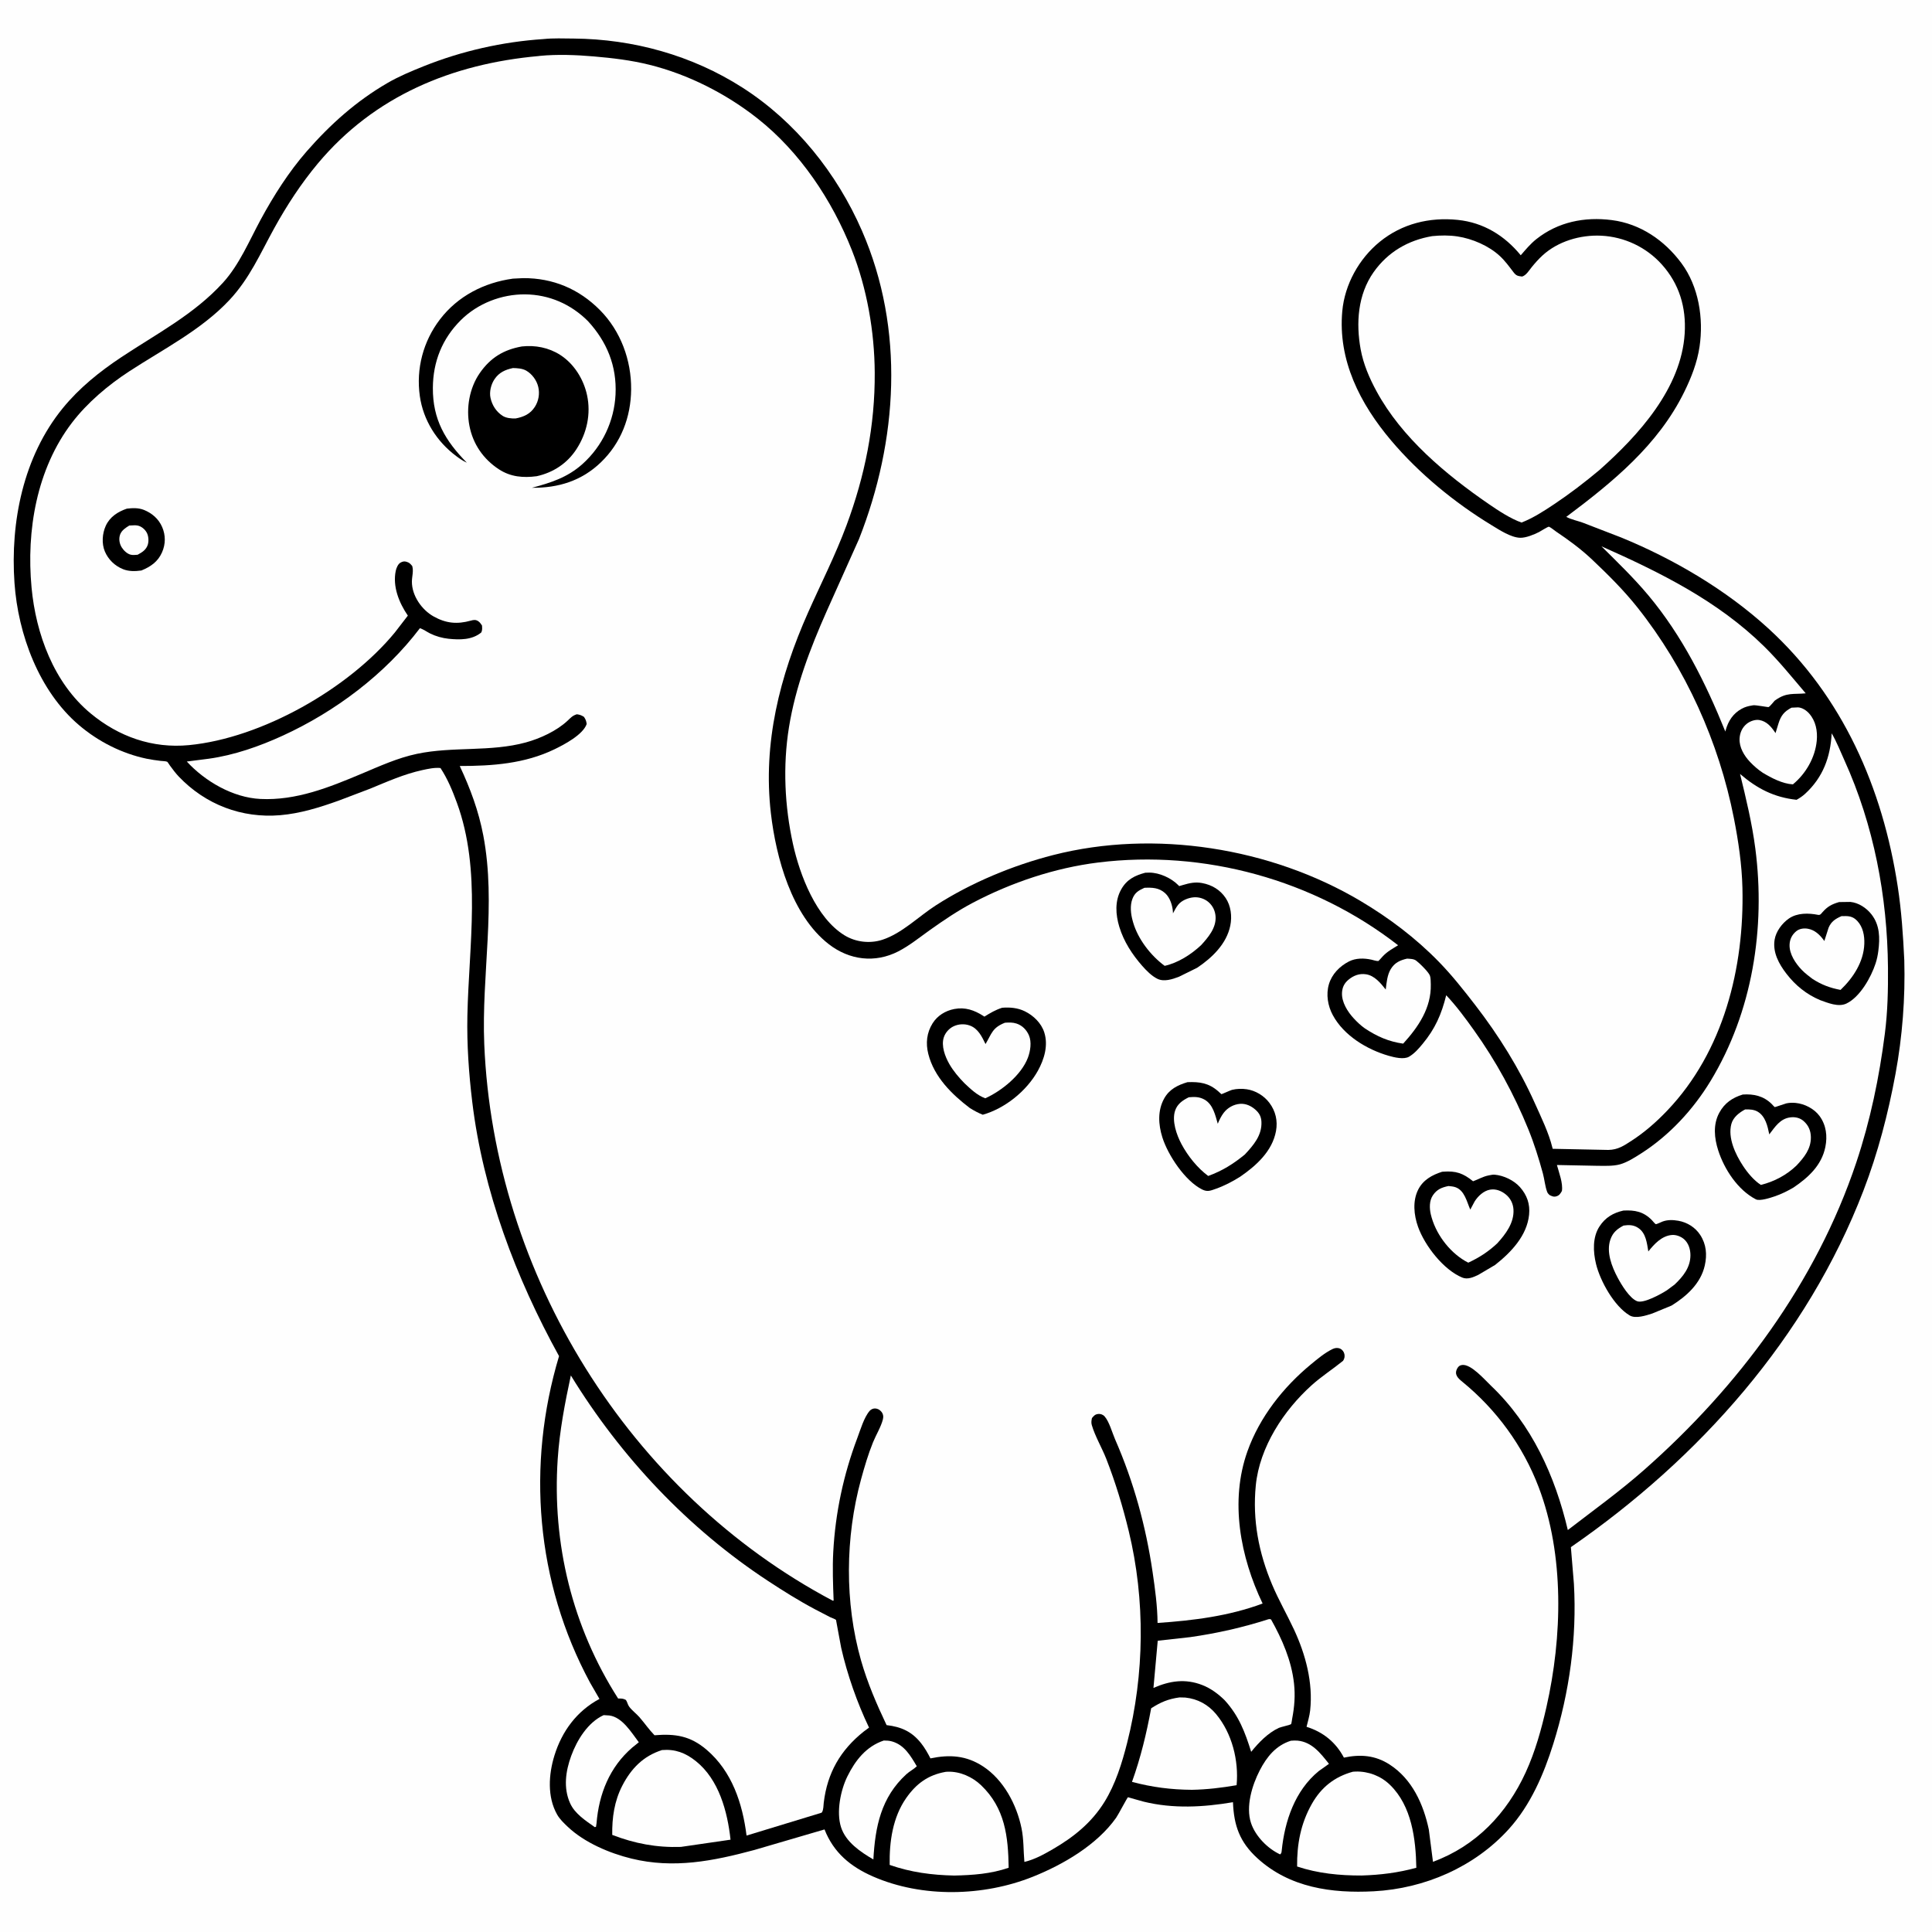 <svg version="1.1" xmlns="http://www.w3.org/2000/svg" style="display: block;" viewBox="0 0 2048 2048" width="1024" height="1024">
<path transform="translate(0,0)" fill="rgb(254,254,254)" d="M -0 -0 L 2048 0 L 2048 2048 L -0 2048 L -0 -0 z"/>
<path transform="translate(0,0)" fill="rgb(0,0,0)" d="M 576.079 41.419 C 586.484 40.317 597.684 40.784 608.151 40.87 C 671.208 41.389 733.59 58.692 786.843 92.732 C 843.354 128.856 887.111 183.51 913.781 244.772 C 959.253 349.227 951.686 467.061 910.568 571.438 L 876.299 647.956 C 858.801 687.442 843.225 728.152 836.327 771 C 829.752 811.837 831.725 854.451 840.604 894.773 C 847.818 927.53 865.129 972.991 895.163 991.441 C 907.012 998.72 922.082 1000.5 935.352 996.19 C 956.034 989.473 973.735 971.512 991.884 959.82 C 1029.14 935.814 1073.72 917.281 1116.56 906.354 C 1223.88 878.978 1346.96 898.546 1442.08 954.996 C 1472.57 973.093 1500.76 994.374 1525.51 1019.82 C 1539.41 1034.11 1551.78 1049.82 1563.94 1065.57 C 1588.62 1097.55 1610.52 1132.6 1627.04 1169.53 C 1633.65 1184.31 1641.73 1200.74 1645.58 1216.5 L 1645.88 1217.78 L 1705 1218.98 C 1715.15 1218.76 1721.35 1214.53 1729.62 1209.16 C 1743.47 1200.18 1755.91 1189.24 1767.29 1177.31 C 1827.08 1114.66 1849.1 1025.77 1847.05 941.215 C 1846.44 916.342 1842.78 891.65 1837.99 867.272 C 1822.12 786.653 1786.93 708.377 1735.76 643.938 C 1721.22 625.637 1704.72 609.287 1687.77 593.246 C 1675.95 582.058 1663 572.558 1649.53 563.486 C 1648.25 562.622 1643.05 558.44 1641.82 558.348 C 1640.72 558.265 1633.04 563.16 1631.5 563.946 C 1626.17 566.662 1617.54 570.244 1611.44 570.067 C 1601.59 569.783 1589.49 561.781 1581.34 556.825 C 1542.07 532.97 1504.41 502.117 1474.69 466.99 C 1441.81 428.136 1418.1 381.954 1422.88 329.778 C 1425.46 301.548 1440.57 274.262 1462.52 256.365 C 1486.15 237.11 1515.32 230.009 1545.28 233.102 C 1572.6 235.922 1594.91 249.689 1612.05 270.605 C 1617.23 264.623 1622.34 258.436 1628.57 253.5 C 1651.63 235.228 1679.65 229.616 1708.58 233.309 C 1738.88 237.179 1764.42 254.795 1782.36 278.952 C 1800.75 303.716 1806.03 337.567 1801.58 367.537 C 1799.08 384.402 1792.85 400.242 1785.37 415.477 C 1757.76 471.762 1709.45 511.144 1660.31 547.909 C 1665.61 550.773 1672.32 552.039 1678.05 554.147 L 1718.54 569.769 C 1774.42 592.7 1829.51 625.123 1874.23 665.909 C 1953.36 738.081 1995.75 835.345 2011.7 939.927 C 2015.65 965.766 2017.39 991.662 2018.62 1017.75 C 2019.77 1057.72 2016.59 1098.93 2009.33 1138.26 C 2001.52 1180.52 1990.7 1222.13 1975.25 1262.27 C 1915.35 1417.93 1801.33 1546 1665.2 1640.03 L 1668.41 1678.88 C 1671.68 1736.13 1663.68 1793.97 1646.55 1848.57 C 1636.39 1880.96 1622.47 1913.37 1599.43 1938.88 C 1563.11 1979.07 1510.16 2001.99 1456.34 2004.84 C 1411.7 2007.2 1367.06 2001.01 1332.91 1969.83 C 1314.15 1952.71 1307.97 1935.24 1307 1910.41 C 1275.51 1915.73 1243.67 1917.51 1212.34 1909.83 C 1208.93 1908.99 1195.74 1905.11 1195.7 1905.13 C 1194.84 1905.69 1185.25 1923.95 1183.15 1926.91 C 1162.76 1955.72 1127.07 1976.53 1094.8 1989.44 C 1042.45 2010.38 977.599 2011.93 925.469 1989.18 C 901.598 1978.76 883.659 1963.86 874.031 1939.28 L 799.449 1961.11 C 755.978 1972.8 714.087 1981.12 669.393 1970.18 C 646.015 1964.46 619.56 1953.23 601.874 1936.5 C 597.805 1932.65 593.382 1928.45 590.594 1923.54 C 579.922 1904.75 581.569 1880.79 587.737 1860.86 C 595.722 1835.07 611.515 1813.74 635.45 1800.93 L 625.493 1783.7 C 568.022 1677.22 557.925 1553.11 592.607 1437.55 C 546.902 1354.7 512.004 1262.52 500.615 1168.15 C 496.962 1137.88 494.817 1107.12 495.453 1076.63 C 497.004 1002.24 510.544 922.547 484.322 850.943 C 479.604 838.059 474.489 825.653 466.941 814.155 C 460.93 813.419 453.567 815.05 447.661 816.338 C 428.36 820.549 410.617 828.512 392.449 835.991 L 358.904 848.737 C 338.871 855.912 318.316 862.339 297.01 864.137 C 256.248 867.577 217.877 852.885 189.651 823.345 C 186.122 819.652 183.093 815.543 180.07 811.435 C 179.655 810.87 177.695 807.705 177.193 807.478 C 175.688 806.797 172.044 806.794 170.324 806.577 C 165.352 805.949 160.375 805.297 155.467 804.272 C 129.15 798.776 104.171 786.079 83.733 768.661 C 41.257 732.461 19.171 672.396 15.361 618 C 10.826 553.248 24.723 483.942 66.491 432.745 C 84.087 411.176 105.542 393.965 128.64 378.62 C 166.13 353.714 205.796 333.274 236.5 299.51 C 253.724 280.569 264.265 255.11 276.369 232.74 C 289.989 207.568 306.222 182.058 325.072 160.484 C 350.094 131.848 377.645 107.182 410.684 88.006 C 422.776 80.989 435.95 75.496 448.903 70.302 C 489.331 54.091 532.623 44.287 576.079 41.419 z"/>
<path transform="translate(0,0)" fill="rgb(254,254,254)" d="M 1899.05 750.173 L 1905.92 749.843 C 1910.38 750.065 1914.81 753.02 1917.71 756.274 C 1924.83 764.236 1926.82 774.964 1925.83 785.27 C 1924.1 803.171 1914.29 820.092 1900.55 831.458 C 1889.56 830.849 1877.81 824.706 1868.54 819.11 C 1863.61 815.869 1859.31 812.056 1855.22 807.802 C 1849.01 801.336 1843.55 792.294 1844.01 783 C 1844.32 776.876 1846.71 771.325 1851.5 767.361 C 1854.94 764.512 1860.6 762.461 1865.06 763.272 C 1872.59 764.637 1877.28 769.961 1881.36 775.994 L 1882.12 777.137 L 1885.24 766.987 C 1887.83 758.625 1891.28 754.24 1899.05 750.173 z"/>
<path transform="translate(0,0)" fill="rgb(254,254,254)" d="M 639.906 1818.11 L 645.887 1818.48 C 659.671 1820.23 669.36 1836.58 677.179 1846.87 L 670.276 1852.43 C 646.161 1873.22 634.883 1901.68 632.345 1932.76 L 631.788 1936.5 L 630.5 1936.84 C 620.771 1929.94 609.41 1922.76 604.329 1911.48 C 597.024 1895.26 599.589 1877.44 605.538 1861.2 C 611.681 1844.44 623.173 1825.75 639.906 1818.11 z"/>
<path transform="translate(0,0)" fill="rgb(254,254,254)" d="M 1368.42 1845.24 C 1370.77 1845.06 1373.13 1844.91 1375.48 1845.14 C 1390.81 1846.6 1399.94 1858.62 1408.75 1869.75 L 1397.85 1877.48 C 1372.65 1898.19 1361.81 1930.44 1358.67 1961.82 C 1358.32 1963.97 1358.62 1964.12 1357 1965.75 C 1343.73 1959.63 1330.76 1946.39 1326.14 1932.5 C 1320.33 1915.07 1327.29 1892.29 1335.43 1876.59 C 1342.86 1862.25 1352.56 1850.22 1368.42 1845.24 z"/>
<path transform="translate(0,0)" fill="rgb(254,254,254)" d="M 936.848 1845.03 C 939.823 1845.03 942.626 1845.16 945.509 1845.97 C 958.729 1849.69 965.328 1861.31 971.847 1872.33 C 968.633 1875.46 964.294 1877.56 960.898 1880.65 C 933.892 1905.27 927.747 1936.4 925.81 1971.12 C 912.166 1963.1 896.606 1952.77 891.51 1936.86 C 886.404 1920.91 890.981 1897.81 898.281 1883.03 C 906.744 1865.9 918.27 1851.26 936.848 1845.03 z"/>
<path transform="translate(0,0)" fill="rgb(254,254,254)" d="M 1491.57 1016.18 C 1494.61 1016.42 1498.62 1016.36 1501.13 1018.28 L 1502 1019 L 1504.45 1021.07 C 1507.39 1023.75 1514.59 1030.87 1515.82 1034.33 C 1516.64 1036.63 1516.63 1041.02 1516.69 1043.5 C 1517.31 1068.41 1503.44 1088.75 1487.41 1106.3 C 1472.11 1104.15 1459.72 1098.71 1446.95 1090.22 C 1442.64 1087.24 1438.69 1083.46 1435.12 1079.63 C 1428.51 1072.51 1421.98 1062.18 1422.59 1052.16 C 1422.94 1046.38 1425.11 1042.09 1429.67 1038.36 C 1434.96 1034.04 1441.03 1031.76 1447.87 1032.76 C 1457.08 1034.09 1463.53 1042.13 1468.94 1048.94 C 1469.75 1041.91 1470.55 1033.29 1474.33 1027.17 C 1478.53 1020.39 1484.08 1017.91 1491.57 1016.18 z"/>
<path transform="translate(0,0)" fill="rgb(254,254,254)" d="M 1250.36 1799.32 L 1256.5 1799.49 C 1269.58 1800.84 1280.72 1806.95 1289.12 1817.05 C 1306.09 1837.47 1313.26 1866.35 1310.85 1892.38 C 1295.01 1895.1 1279.6 1896.98 1263.53 1897.27 C 1241.44 1897.13 1221.37 1894.55 1199.96 1888.87 C 1209.24 1862.97 1215.27 1837.83 1220.29 1810.84 C 1230.41 1804.36 1238.38 1800.98 1250.36 1799.32 z"/>
<path transform="translate(0,0)" fill="rgb(254,254,254)" d="M 701.763 1855.13 C 715.765 1853.96 726.673 1858.12 737.597 1866.83 C 762.138 1886.39 771.193 1920.46 774.396 1950.14 L 721.749 1957.8 C 696.117 1958.65 672.838 1954.27 649.003 1945.07 C 648.708 1926.83 651.216 1909.24 659.681 1892.85 C 669.116 1874.58 681.992 1861.45 701.763 1855.13 z"/>
<path transform="translate(0,0)" fill="rgb(254,254,254)" d="M 1434.06 1878.11 L 1437 1877.91 C 1450.61 1877.56 1463.72 1882.56 1473.5 1892.08 C 1496.56 1914.5 1500.78 1949.52 1501.37 1979.91 C 1482.14 1985.18 1463.23 1987.53 1443.35 1988.12 C 1420.2 1988.18 1397.03 1985.95 1374.99 1978.56 C 1374.74 1954.88 1378.83 1932.97 1390.64 1912.14 C 1400.57 1894.63 1414.65 1883.44 1434.06 1878.11 z"/>
<path transform="translate(0,0)" fill="rgb(254,254,254)" d="M 1002.48 1878.23 L 1004.5 1878.09 C 1017.59 1877.64 1030.71 1883.53 1040.08 1892.5 C 1065.4 1916.77 1068.73 1946.73 1069.23 1979.9 C 1050.32 1986.4 1031.3 1987.74 1011.46 1988.16 C 987.766 1987.66 965.511 1984.72 943.097 1976.9 C 942.659 1952.43 946.283 1926.46 960.617 1905.98 C 971.296 1890.73 983.877 1881.48 1002.48 1878.23 z"/>
<path transform="translate(0,0)" fill="rgb(254,254,254)" d="M 1697.6 579.116 C 1759.73 606.716 1820.95 636.925 1870.03 685.206 C 1885.93 700.839 1899.7 718.029 1914.13 734.962 C 1901.13 736.255 1894.05 733.723 1882.21 742.066 L 1881.16 742.819 C 1879.69 744.368 1876.53 748.581 1874.81 749.503 C 1874.22 749.822 1861.25 747.234 1858.53 747.629 L 1857 747.882 C 1853.21 748.491 1849.9 749.356 1846.48 751.191 C 1837.23 756.167 1832.05 764.165 1829.3 774.048 L 1828.92 775.46 C 1808.14 723.976 1783.25 674.056 1747.41 631.181 C 1731.91 612.651 1714.72 596.1 1697.6 579.116 z"/>
<path transform="translate(0,0)" fill="rgb(254,254,254)" d="M 1344.47 1716.5 C 1346.24 1716.17 1345.28 1716.18 1347.36 1716.67 C 1359.16 1737.69 1369.09 1760.44 1371.72 1784.65 C 1373.11 1797.43 1372.18 1809.3 1369.75 1821.87 C 1369.6 1822.66 1369.04 1827.14 1368.62 1827.61 C 1367.82 1828.5 1357.69 1830.68 1355.64 1831.62 C 1344.01 1837.01 1334.21 1847.24 1326.3 1857.01 C 1319.71 1835.97 1313.34 1819 1298.3 1802.42 C 1291.43 1795.63 1283.51 1789.75 1274.47 1786.22 C 1256.48 1779.22 1239.94 1781.72 1222.71 1789.28 L 1227.24 1739.25 L 1261.74 1735.41 C 1289.76 1731.42 1317.53 1725.17 1344.47 1716.5 z"/>
<path transform="translate(0,0)" fill="rgb(254,254,254)" d="M 605.119 1458.04 C 658.095 1544.46 729.484 1620.34 814.348 1676 C 830.575 1686.64 846.843 1696.86 864 1705.95 L 879.844 1714.19 C 881.272 1714.89 885.34 1716.26 886.218 1717.19 C 886.306 1717.29 891.058 1743.93 891.686 1746.71 C 898.119 1775.14 908.627 1805.06 921.216 1831.34 L 915.649 1835.47 C 890.779 1855.27 876.989 1879.41 873.217 1910.85 C 872.899 1913.73 872.947 1918.29 871.482 1920.79 C 870.944 1921.7 870.931 1921.5 869.905 1921.86 L 791.377 1945.78 C 787.091 1911.74 776.002 1877.87 749.084 1854.86 C 731.824 1840.1 715.927 1837.64 693.802 1839.44 C 687.997 1833.49 683.27 1826.53 677.811 1820.27 C 674.458 1816.43 669.839 1813.12 666.884 1809.03 C 665.351 1806.91 665.031 1804.31 663.5 1802.04 C 660.91 1800.58 659.158 1800.51 656.28 1800.5 L 655.234 1800.5 C 606.646 1724.47 585.189 1636.48 591.2 1546.57 C 593.201 1516.64 598.816 1487.31 605.119 1458.04 z"/>
<path transform="translate(0,0)" fill="rgb(254,254,254)" d="M 1518.24 250.302 C 1527.15 249.412 1536.13 249.296 1545 250.633 C 1560.69 252.997 1578.28 260.57 1589.93 271.428 C 1595.55 276.656 1599.8 282.573 1604.42 288.623 C 1607.34 292.434 1609.02 292.572 1613.5 293.156 C 1617.8 291.917 1620.92 286.592 1623.68 283.188 C 1627.22 278.808 1630.91 274.683 1635.05 270.859 C 1651.51 255.696 1675.33 248.794 1697.36 249.851 C 1721.89 251.029 1745.11 262.014 1761.56 280.301 C 1780.13 300.964 1787.53 325.852 1785.85 353.4 C 1782.3 411.615 1736.97 461.384 1695.49 498.222 C 1680.1 511.097 1664.37 523.163 1647.68 534.33 C 1636.55 541.776 1625.42 548.98 1612.92 553.936 C 1601.22 549.814 1588.46 541.4 1578.18 534.333 C 1532.62 503.005 1485.81 463.947 1459.12 414.653 C 1451.52 400.612 1445.21 385.975 1442.34 370.201 C 1437.28 342.36 1439.32 312.313 1456.05 288.549 C 1471.07 267.221 1492.69 254.585 1518.24 250.302 z"/>
<path transform="translate(0,0)" fill="rgb(254,254,254)" d="M 570.955 59.414 L 572.205 59.241 C 590.662 57.421 610.99 58.214 629.5 59.815 C 649.514 61.545 668.709 63.803 688.274 68.639 C 729.487 78.828 769.811 99.36 803.076 125.629 C 848.094 161.18 882.102 212.278 903.03 265.235 C 919.032 305.726 926.994 351.469 927.252 395 C 927.583 451.075 916.858 504.359 897.339 556.856 C 885.567 588.519 870.256 618.543 856.558 649.374 C 826.507 717.008 808.537 787.715 817.162 862.041 C 822.633 909.189 839.207 970.325 878.5 1000.83 C 900.387 1017.82 927.598 1021.2 952.322 1008.46 C 964.25 1002.31 974.861 993.604 985.78 985.857 C 1000.28 975.566 1015.44 965.288 1031.17 957.011 C 1072.14 935.456 1118.12 920 1164.1 914.295 C 1276.23 900.383 1392.9 932.588 1482.05 1002.02 C 1475.85 1005.93 1471.02 1008.27 1465.83 1013.7 C 1465.35 1014.21 1461.43 1018.68 1461.13 1018.72 C 1459.42 1018.96 1455.45 1017.65 1453.65 1017.26 C 1445.92 1015.57 1437.13 1015.49 1429.93 1019.19 C 1420.11 1024.24 1411.91 1032.55 1408.71 1043.3 C 1405.5 1054.12 1407.5 1066.19 1412.78 1076 C 1424.46 1097.75 1448.99 1112.55 1472.15 1119.2 C 1478.1 1120.91 1488.18 1123.35 1493.67 1120.13 C 1499.44 1116.75 1503.87 1111.58 1508.08 1106.5 C 1521.36 1090.49 1528.1 1075.02 1533.04 1054.99 C 1543.75 1066.31 1553.34 1079.32 1562.4 1092.01 C 1585.83 1124.78 1605.04 1160.01 1620.2 1197.33 C 1626.3 1212.34 1631.22 1228.15 1635.5 1243.79 C 1637.22 1250.07 1637.79 1257.52 1640.07 1263.5 C 1640.59 1264.86 1641.51 1265.74 1642.5 1266.75 C 1645.12 1268.01 1647 1269.08 1650 1268.1 C 1653.12 1267.08 1654.14 1265.13 1655.69 1262.5 C 1656.94 1253.98 1652.6 1243.19 1650.4 1234.95 L 1692.32 1235.78 C 1700.15 1235.81 1709.65 1236.34 1717.2 1234.27 C 1724.82 1232.18 1732.98 1226.95 1739.62 1222.71 C 1769.6 1203.59 1794.87 1176.21 1813.27 1145.88 C 1857.71 1072.65 1871.64 983.81 1860.74 899.645 C 1857.25 872.721 1850.94 846.75 1844.53 820.427 C 1862.57 835.917 1880.56 845.244 1904.43 847.819 C 1907.65 846.042 1910.74 843.995 1913.46 841.5 C 1932.44 824.063 1940.35 802.588 1941.66 777.341 C 1946.9 786.326 1950.78 796.282 1955.08 805.752 C 1986.32 874.59 2000.69 950.261 2001.33 1025.71 C 2001.52 1049.17 2001.02 1072.35 1998.03 1095.66 C 1992.07 1142.18 1982.6 1187.93 1967.68 1232.47 C 1925.08 1359.69 1842.76 1470.1 1742.78 1558.21 C 1716.99 1580.94 1689.16 1600.95 1661.95 1621.91 C 1648.44 1564.58 1623.73 1510.03 1580.45 1468.86 C 1573.98 1462.72 1559.47 1445.82 1550 1446.93 C 1547.48 1447.22 1546.01 1448.32 1544.79 1450.5 C 1541.17 1456.98 1545.44 1460.9 1550.18 1464.76 C 1586.35 1494.3 1614.4 1532.68 1631.06 1576.46 C 1658.49 1648.49 1656.13 1735.29 1639.28 1809.61 C 1633.94 1833.16 1627.4 1856.77 1617.31 1878.77 C 1597.27 1922.43 1564.74 1956.76 1519.01 1973.59 L 1514.61 1939.41 C 1508.93 1912.55 1496.93 1885.92 1473.08 1870.5 C 1457.75 1860.59 1442.05 1859.46 1424.6 1863.15 C 1415.92 1846.77 1402.55 1835.98 1384.99 1830.49 C 1386.38 1824.81 1388.19 1818.93 1388.82 1813.11 C 1392.03 1783.77 1383.98 1753.71 1371.65 1727.29 C 1364.21 1711.32 1355.35 1696.02 1348.5 1679.77 C 1334.24 1645.94 1327.58 1611.27 1331.19 1574.59 C 1335.19 1533.99 1360.82 1494.98 1390.5 1468.33 C 1401.03 1458.88 1412.8 1451.38 1423.72 1442.5 C 1425.16 1440.36 1425.65 1438.07 1425.15 1435.5 C 1424.68 1433.03 1422.87 1430.56 1420.5 1429.59 C 1417.71 1428.46 1415.16 1428.79 1412.5 1430.07 C 1404.46 1433.95 1396.66 1440.47 1389.75 1446.17 C 1360.26 1470.5 1335.28 1502.17 1322.36 1538.39 C 1303.49 1591.33 1314.77 1650.42 1338.43 1699.82 C 1302.43 1713.17 1265.11 1717.79 1227.06 1720.4 C 1226.9 1702.5 1224.45 1684.54 1221.86 1666.86 C 1214.72 1617.95 1201.85 1571.05 1182.02 1525.7 C 1179.02 1518.82 1175.88 1507.08 1170.98 1501.5 C 1169.25 1499.52 1166.61 1498.58 1164 1498.89 C 1160.72 1499.27 1159.48 1500.89 1157.5 1503.23 C 1156.98 1505.83 1156.58 1508.02 1157.35 1510.65 C 1160.81 1522.52 1168.11 1534.73 1172.69 1546.43 C 1182.41 1571.28 1190.21 1597.02 1196.5 1622.96 C 1214.22 1696.1 1213.28 1774.69 1194.81 1847.53 C 1189.34 1869.07 1182.5 1891.21 1170.71 1910.21 C 1157.08 1932.19 1138.1 1947.42 1116.01 1960.23 C 1106.47 1965.76 1096.68 1971.17 1085.89 1973.72 C 1084.81 1961.61 1085.32 1950.07 1082.85 1938.01 C 1077.73 1912.96 1063.82 1886.64 1042.01 1872.41 C 1024.25 1860.82 1006.63 1859.72 986.314 1863.96 C 983.463 1858.37 980.39 1852.97 976.51 1848.03 C 966.711 1835.55 955.298 1830.48 939.817 1828.69 C 929.265 1806.49 919.473 1783.79 912.726 1760.1 C 895.267 1698.8 895.96 1629.58 912.733 1568.21 C 916.344 1555 920.294 1541.57 925.447 1528.87 C 928.595 1521.12 933.935 1512.5 935.934 1504.5 C 936.658 1501.6 936.244 1498.85 934.311 1496.5 C 932.594 1494.41 930.241 1493.06 927.5 1493.02 C 925.429 1492.99 923.217 1494.04 921.865 1495.58 C 915.913 1502.39 912.032 1515.78 908.84 1524.24 C 894.171 1563.09 885.584 1603.31 883.3 1644.82 C 882.352 1662.05 883.034 1679.5 883.69 1696.74 L 882.686 1696.77 C 666.729 1582.42 523.474 1350.9 513.337 1106.99 C 510.273 1033.29 526.246 958.644 512.296 885.547 C 507.33 859.523 498.558 835.911 487.345 811.983 C 521.835 812.001 556.097 809.564 587.72 794.3 C 598.042 789.318 617.937 778.894 621.903 767.5 C 621.461 764.211 620.873 762.701 619.05 759.927 C 616.298 758.185 614.726 757.604 611.5 757.155 C 606.78 758.578 605.012 760.841 601.5 764.114 C 589.97 774.862 572.524 782.881 557.4 787.014 C 519.772 797.298 480.165 791.071 442 799.098 C 421.544 803.401 402.532 812.114 383.365 820.172 C 348.913 834.656 314.03 848.785 276.016 846.93 C 246.95 845.512 217.323 828.294 198.021 807.256 L 221.365 804.266 C 248.341 800.509 275.088 791.118 299.755 779.811 C 355.322 754.339 408.057 714.815 445.14 665.906 C 448.948 667.128 452.36 669.712 455.939 671.5 C 461.853 674.454 468.924 676.436 475.5 677.112 C 487.432 678.34 500.344 678.477 510.111 670.5 C 511.436 667.951 511.105 665.758 510.929 663 C 509.784 661.34 508.771 659.738 507.067 658.577 C 504.258 656.663 502.086 657.057 499.031 657.907 C 484.556 661.933 472.772 660.82 459.616 653.446 C 447.001 646.376 436.512 631.336 436.634 616.474 C 436.681 610.756 438.576 605.665 436.981 600 C 434.787 597.458 434.084 596.454 430.761 595.456 C 428.368 594.737 426.501 595.303 424.39 596.507 C 421.852 597.954 420.099 602.285 419.519 605.067 C 416.02 621.857 423.067 639.032 432.339 652.591 L 418.524 670.5 C 369.463 730.14 277.329 782.475 200.326 789.862 C 161.57 793.58 125.883 780.946 96.059 756.237 C 57.102 723.961 38.033 671.989 33.447 622.825 C 27.818 562.487 38.788 497.215 76.297 448.093 C 92.567 426.786 114.718 408.182 137.07 393.602 C 173.011 370.159 213.506 349.725 243.157 318.084 C 264.666 295.131 275.801 268.898 290.728 241.868 C 304.075 217.7 319.201 194.513 336.921 173.31 C 396.762 101.71 479.253 67.65 570.955 59.414 z"/>
<path transform="translate(0,0)" fill="rgb(0,0,0)" d="M 134.473 539.191 C 140.495 538.474 146.715 538.214 152.448 540.489 C 161.089 543.919 168.144 550 171.871 558.621 C 175.674 567.419 175.613 576.766 171.755 585.522 C 167.36 595.496 159.592 600.795 149.843 604.759 C 143.298 605.623 136.66 605.848 130.422 603.351 C 121.748 599.879 114.748 593.127 111.122 584.5 C 107.646 576.228 108.412 565.559 112.059 557.5 C 116.423 547.858 124.887 542.479 134.473 539.191 z"/>
<path transform="translate(0,0)" fill="rgb(254,254,254)" d="M 137.105 557.058 L 138.236 557.033 C 140.712 556.934 143.308 556.631 145.762 557.081 C 149.791 557.82 153.512 560.982 155.488 564.485 C 157.457 567.975 157.867 573.468 156.704 577.277 C 155.019 582.801 150.695 585.463 145.899 588.047 C 143.597 588.235 141.052 588.524 138.775 588.047 C 134.885 587.232 131.087 583.537 129.045 580.268 C 126.568 576.306 125.719 571.194 127.307 566.707 C 128.904 562.191 133.239 559.417 137.105 557.058 z"/>
<path transform="translate(0,0)" fill="rgb(0,0,0)" d="M 543.746 295.366 L 554.613 294.834 C 586.079 294.688 613.626 306.17 635.988 328.723 C 657.985 350.907 669.333 381.93 669.037 412.842 C 668.755 442.275 658.312 469.485 636.999 490.051 C 616.588 509.746 591.751 517.365 563.911 517.067 C 584.031 511.701 601.691 506.059 617.544 491.816 C 638.582 472.917 651.131 446.266 652.497 418.156 C 653.959 388.068 643.425 362.345 623.285 340.433 C 605.296 322.439 582.092 312.262 556.598 312.043 C 531.628 311.829 506.325 321.669 488.526 339.34 C 468.744 358.98 459.009 383.412 458.851 411.19 C 458.661 444.689 471.955 467.153 494.858 490.461 C 490.725 488.625 487.257 486.179 483.644 483.491 C 463.027 468.152 448.629 445.439 445.02 419.786 C 440.943 390.81 448.617 361.773 466.375 338.565 C 485.341 313.777 513.292 299.542 543.746 295.366 z"/>
<path transform="translate(0,0)" fill="rgb(0,0,0)" d="M 1949.5 956.236 L 1961.49 956.078 C 1970.17 956.923 1978.55 962.49 1983.83 969.262 C 1992.77 980.726 1992.87 994.303 1991.11 1008 C 1990.52 1012.64 1989.62 1016.93 1988.17 1021.37 C 1983.38 1036 1971.7 1056.9 1957.31 1063.78 C 1948.78 1067.85 1937.66 1063.13 1929.34 1060.15 C 1914.96 1054.07 1903.24 1044.6 1893.74 1032.26 C 1885.79 1021.95 1878.95 1009.61 1881.17 996.087 C 1882.6 987.341 1889.12 978.609 1896.37 973.63 C 1905.22 967.555 1917.12 967.787 1927.27 969.796 C 1929.64 970.265 1930.58 968.459 1932 966.863 C 1937.38 960.796 1941.83 958.495 1949.5 956.236 z"/>
<path transform="translate(0,0)" fill="rgb(254,254,254)" d="M 1952.18 971.098 L 1953.26 971.127 L 1956.67 971.096 C 1961.74 971.156 1965.27 972.503 1968.78 976.219 C 1974.89 982.691 1976.55 991.857 1976.25 1000.47 C 1975.59 1019.57 1964.48 1036.56 1951.05 1049.34 C 1939.72 1047.2 1930.77 1043.83 1921.09 1037.52 C 1917.31 1034.66 1913.43 1031.7 1910.12 1028.3 C 1903.41 1021.39 1896.6 1011.31 1897.02 1001.27 C 1897.25 995.61 1899.64 990.854 1903.99 987.229 C 1907.39 984.393 1912.01 983.77 1916.27 984.47 C 1923.54 985.663 1929.06 990.807 1933.21 996.58 L 1933.87 997.527 L 1938.35 983.5 C 1941.13 976.809 1945.73 973.885 1952.18 971.098 z"/>
<path transform="translate(0,0)" fill="rgb(0,0,0)" d="M 1847.38 1160.25 C 1859.01 1159.47 1869.21 1161.73 1877.82 1170.03 C 1878.35 1170.55 1880.92 1173.43 1881.36 1173.57 C 1881.73 1173.68 1892.29 1169.91 1893.56 1169.63 C 1896.85 1168.92 1900.16 1168.84 1903.5 1169.16 C 1913 1170.08 1923.16 1175.32 1928.82 1183.05 C 1935.9 1192.74 1937.26 1204.32 1934.95 1215.83 C 1931.03 1235.36 1916.82 1248.28 1901.08 1258.9 C 1894.64 1262.63 1888.2 1265.86 1881.13 1268.23 C 1876.8 1269.69 1865.46 1273.47 1861.32 1271.34 C 1842.18 1261.5 1827.84 1239.52 1821.39 1219.49 C 1817.2 1206.47 1815.75 1192.05 1822.5 1179.58 C 1828.06 1169.3 1836.39 1163.62 1847.38 1160.25 z"/>
<path transform="translate(0,0)" fill="rgb(254,254,254)" d="M 1849.95 1176.04 C 1854.41 1175.88 1859.44 1176.12 1863.36 1178.5 C 1871.48 1183.43 1873.77 1193.83 1875.5 1202.49 C 1881.68 1194.5 1886.99 1185.8 1897.87 1184.45 C 1903.01 1183.81 1908.05 1184.95 1911.96 1188.4 C 1917.12 1192.97 1919.52 1198.64 1919.6 1205.5 C 1919.74 1217.99 1912.44 1226.87 1904.41 1235.47 C 1893.87 1245.63 1880.77 1252.55 1866.61 1256.06 C 1859.17 1251.3 1852.41 1243.11 1847.6 1235.78 C 1839.7 1223.72 1831.36 1206.24 1835.3 1191.5 C 1837.22 1184.33 1843.7 1179.32 1849.95 1176.04 z"/>
<path transform="translate(0,0)" fill="rgb(0,0,0)" d="M 1720.86 1283.24 C 1732.97 1282.58 1742.16 1284.36 1750.96 1293.3 C 1751.75 1294.11 1754.33 1297.31 1755.12 1297.65 C 1755.84 1297.96 1761.18 1295.3 1762.48 1294.84 C 1767.97 1292.87 1773.47 1293.09 1779.11 1294.07 C 1788.43 1295.69 1797.01 1301.03 1802.22 1308.97 C 1808.8 1319.02 1809.71 1329.96 1807.14 1341.48 C 1802.88 1360.52 1787.8 1374.11 1771.92 1383.95 L 1751.47 1392.37 C 1744.95 1394.46 1733.88 1398.2 1727.54 1394.43 C 1711.07 1384.67 1696.23 1357.96 1691.84 1339.79 C 1688.75 1326.98 1688 1311.62 1695.51 1300.09 C 1701.75 1290.51 1710 1285.74 1720.86 1283.24 z"/>
<path transform="translate(0,0)" fill="rgb(254,254,254)" d="M 1721.04 1299.14 C 1726.77 1298.3 1731.6 1298.34 1736.59 1301.65 C 1744.83 1307.11 1745.79 1317.75 1747.3 1326.6 C 1753.62 1318.66 1761.54 1310.02 1772.28 1309.13 C 1776.66 1308.76 1781.65 1310.63 1784.97 1313.44 C 1789.86 1317.59 1791.92 1324.25 1791.93 1330.5 C 1791.96 1343.54 1784.06 1353.24 1775.13 1361.71 L 1766.92 1367.79 C 1760.9 1371.66 1742.33 1382.03 1735.42 1379.34 C 1727.36 1376.2 1718.71 1361.77 1714.74 1354.29 C 1708.52 1342.6 1702.54 1327.19 1707.07 1314 C 1709.66 1306.45 1714.29 1302.7 1721.04 1299.14 z"/>
<path transform="translate(0,0)" fill="rgb(0,0,0)" d="M 1214.02 925.13 L 1218.28 925.001 C 1229.08 925.016 1241.55 930.73 1249.03 938.309 L 1249.98 939.298 L 1254 938.13 C 1261.01 936.057 1267.02 934.713 1274.31 936.077 C 1284.56 937.993 1293.37 943.126 1299.24 951.904 C 1304.87 960.332 1306.15 971.342 1304.17 981.158 C 1300.26 1000.53 1284.78 1015.37 1269.02 1025.88 L 1249.79 1035.37 C 1242.84 1038.06 1233.94 1041.02 1226.88 1037.56 C 1220.81 1034.59 1215.19 1028.85 1210.78 1023.84 C 1200.13 1011.71 1191.25 998.062 1186.52 982.5 C 1182.55 969.409 1181.62 955.048 1188.56 942.729 C 1194.44 932.29 1202.91 928.098 1214.02 925.13 z"/>
<path transform="translate(0,0)" fill="rgb(254,254,254)" d="M 1213.14 941.098 C 1221.39 940.761 1228.52 940.887 1235.11 946.82 C 1240.3 951.5 1243.03 960.122 1243.36 966.918 L 1243.4 968.213 C 1245.03 965.122 1246.71 961.863 1248.89 959.122 C 1252.65 954.397 1259.6 951.665 1265.5 951.185 C 1271.01 950.737 1276.99 952.679 1281.14 956.318 C 1285.74 960.359 1288.26 965.77 1288.58 971.874 C 1289.2 983.802 1280.66 993.784 1273.18 1001.95 C 1262.59 1011.83 1248.85 1020.66 1234.6 1023.84 C 1219.88 1013.01 1206.36 995.625 1201.2 977.899 L 1200.68 976.021 C 1198.65 968.897 1197.69 959.957 1200.4 952.874 C 1202.98 946.162 1206.87 943.991 1213.14 941.098 z"/>
<path transform="translate(0,0)" fill="rgb(0,0,0)" d="M 1528.6 1242.15 L 1529.69 1242.04 C 1543.29 1240.98 1551.01 1243.67 1561.53 1252.2 C 1566.97 1250.21 1571.77 1247.32 1577.51 1246.09 L 1579 1245.8 C 1580.83 1245.43 1582.61 1245.07 1584.5 1245.23 C 1594.03 1246.05 1604.91 1251.25 1611.24 1258.42 C 1618.75 1266.93 1622.04 1276.42 1620.9 1287.66 C 1618.63 1310.05 1601.61 1327.68 1584.9 1340.87 L 1567.09 1351.39 C 1561.99 1353.84 1555.78 1356.63 1550.12 1354.3 C 1530.19 1346.11 1510.33 1320.49 1503.18 1300.46 C 1498.77 1288.1 1497.25 1273.12 1503.34 1261.05 C 1508.54 1250.76 1518.08 1245.49 1528.6 1242.15 z"/>
<path transform="translate(0,0)" fill="rgb(254,254,254)" d="M 1535.37 1257.24 C 1537.82 1257.48 1540.44 1257.66 1542.79 1258.47 C 1552.52 1261.83 1554.82 1273.79 1558.56 1282.24 L 1563.23 1273.5 C 1566.72 1267.94 1572.8 1262.23 1579.5 1261.09 C 1585.68 1260.04 1591.41 1262.3 1596.17 1266.13 C 1601.07 1270.07 1603.95 1275.74 1604.34 1282 C 1605.23 1296.14 1596.02 1308.33 1587.03 1318.11 C 1577.57 1326.92 1568.13 1333.05 1556.43 1338.48 L 1553.03 1336.64 C 1535.53 1326.34 1521.36 1307.05 1516.72 1287.29 C 1515.19 1280.78 1515.02 1272.76 1518.97 1267 C 1523.28 1260.72 1528.17 1258.78 1535.37 1257.24 z"/>
<path transform="translate(0,0)" fill="rgb(0,0,0)" d="M 1258.76 1147.15 C 1271.85 1146.66 1281.22 1147.96 1291.47 1156.9 C 1291.91 1157.28 1294.55 1159.81 1294.8 1159.87 C 1295.1 1159.94 1304.58 1155.64 1306 1155.29 C 1311.01 1154.06 1316.49 1153.92 1321.59 1154.66 C 1330.95 1156.02 1339.95 1161.52 1345.6 1169.04 C 1352.2 1177.82 1354.58 1188.09 1352.62 1198.91 C 1348.76 1220.29 1331.51 1235.81 1314.47 1247.47 C 1306.41 1252.53 1297.87 1257 1288.88 1260.17 C 1283.22 1262.16 1279.98 1263.68 1274.4 1260.93 C 1256.32 1252.01 1238.12 1224.62 1232.14 1205.63 C 1227.89 1192.16 1226.99 1177.22 1234.05 1164.5 C 1239.52 1154.63 1248.38 1150.26 1258.76 1147.15 z"/>
<path transform="translate(0,0)" fill="rgb(254,254,254)" d="M 1260.21 1163.14 C 1266.35 1162.62 1271.35 1162.55 1276.83 1165.63 C 1285.86 1170.7 1288.22 1182.05 1290.89 1191.22 C 1292.51 1187.24 1294.54 1183.11 1297.13 1179.69 C 1301.25 1174.26 1307.71 1170.62 1314.52 1170.12 C 1320.61 1169.68 1326.17 1172.26 1330.67 1176.2 C 1334.84 1179.86 1336.91 1183.59 1337.17 1189.13 C 1337.84 1203.52 1328.78 1213.91 1319.62 1223.78 C 1307.41 1233.8 1295.74 1241.13 1280.74 1246.57 C 1269.23 1238.01 1259.27 1225.54 1252.5 1212.94 C 1247.25 1203.15 1241.96 1188.12 1245.72 1177.16 C 1248.16 1170.06 1253.81 1166.28 1260.21 1163.14 z"/>
<path transform="translate(0,0)" fill="rgb(0,0,0)" d="M 1062.36 1068.25 C 1070.62 1067.61 1078.86 1068.33 1086.38 1072.02 C 1095.57 1076.52 1103.87 1084.57 1107 1094.5 C 1111.32 1108.2 1106.96 1122.83 1100.22 1135 C 1088.31 1156.48 1065.38 1174.97 1041.78 1181.66 C 1036.82 1179.71 1032.57 1177.34 1028.05 1174.56 C 1008.79 1159.91 990.167 1141.51 984.038 1117.24 C 981.188 1105.95 982.316 1094.83 988.531 1084.85 C 993.656 1076.62 1002.16 1071.4 1011.62 1069.59 C 1023.08 1067.39 1032.82 1070.79 1042.36 1076.92 L 1043.51 1077.67 C 1049.89 1073.73 1055.16 1070.52 1062.36 1068.25 z"/>
<path transform="translate(0,0)" fill="rgb(254,254,254)" d="M 1065.28 1084.13 C 1069.54 1083.84 1073.39 1083.67 1077.5 1085 C 1083.62 1086.99 1088.17 1091.63 1090.71 1097.5 C 1093.77 1104.58 1092.25 1114.29 1089.58 1121.3 C 1082.56 1139.67 1061.87 1156.35 1044.42 1164.24 C 1035.64 1160.94 1029.13 1154.61 1022.41 1148.3 C 1016.4 1142.18 1010.54 1135.3 1006.28 1127.82 C 1001.77 1119.9 997.549 1108.69 1000.47 1099.64 C 1002.07 1094.64 1006.21 1090.04 1010.97 1087.86 C 1016.37 1085.39 1022.54 1085.09 1028.1 1087.13 C 1036.89 1090.34 1040.88 1098.93 1044.7 1106.75 C 1051.4 1095.41 1051.88 1089.43 1065.28 1084.13 z"/>
<path transform="translate(0,0)" fill="rgb(0,0,0)" d="M 553.194 367.253 C 567.391 365.699 581.721 368.45 593.826 376.222 C 608.561 385.683 618.682 401.991 622.319 419 C 626.568 438.871 622.096 459.039 611.19 475.943 C 601.378 491.15 586.533 500.92 568.967 504.799 C 554.656 506.695 541.34 505.604 528.932 497.523 C 512.38 486.743 501.332 470.724 497.593 451.276 C 493.971 432.434 497.601 411.323 508.575 395.479 C 519.872 379.167 533.896 370.695 553.194 367.253 z"/>
<path transform="translate(0,0)" fill="rgb(254,254,254)" d="M 543.738 390.149 C 548.287 390.235 553.753 390.56 557.78 392.868 C 564.069 396.472 568.964 403.191 570.599 410.243 C 572.27 417.45 570.952 425.08 566.97 431.293 C 562.092 438.902 555.156 441.926 546.6 443.578 C 542.073 443.711 536.588 443.282 532.706 440.753 C 526.003 436.385 521.661 429.563 519.965 421.828 C 518.527 415.273 520.551 407.295 524.308 401.815 C 529.168 394.727 535.685 391.86 543.738 390.149 z"/>
</svg>
